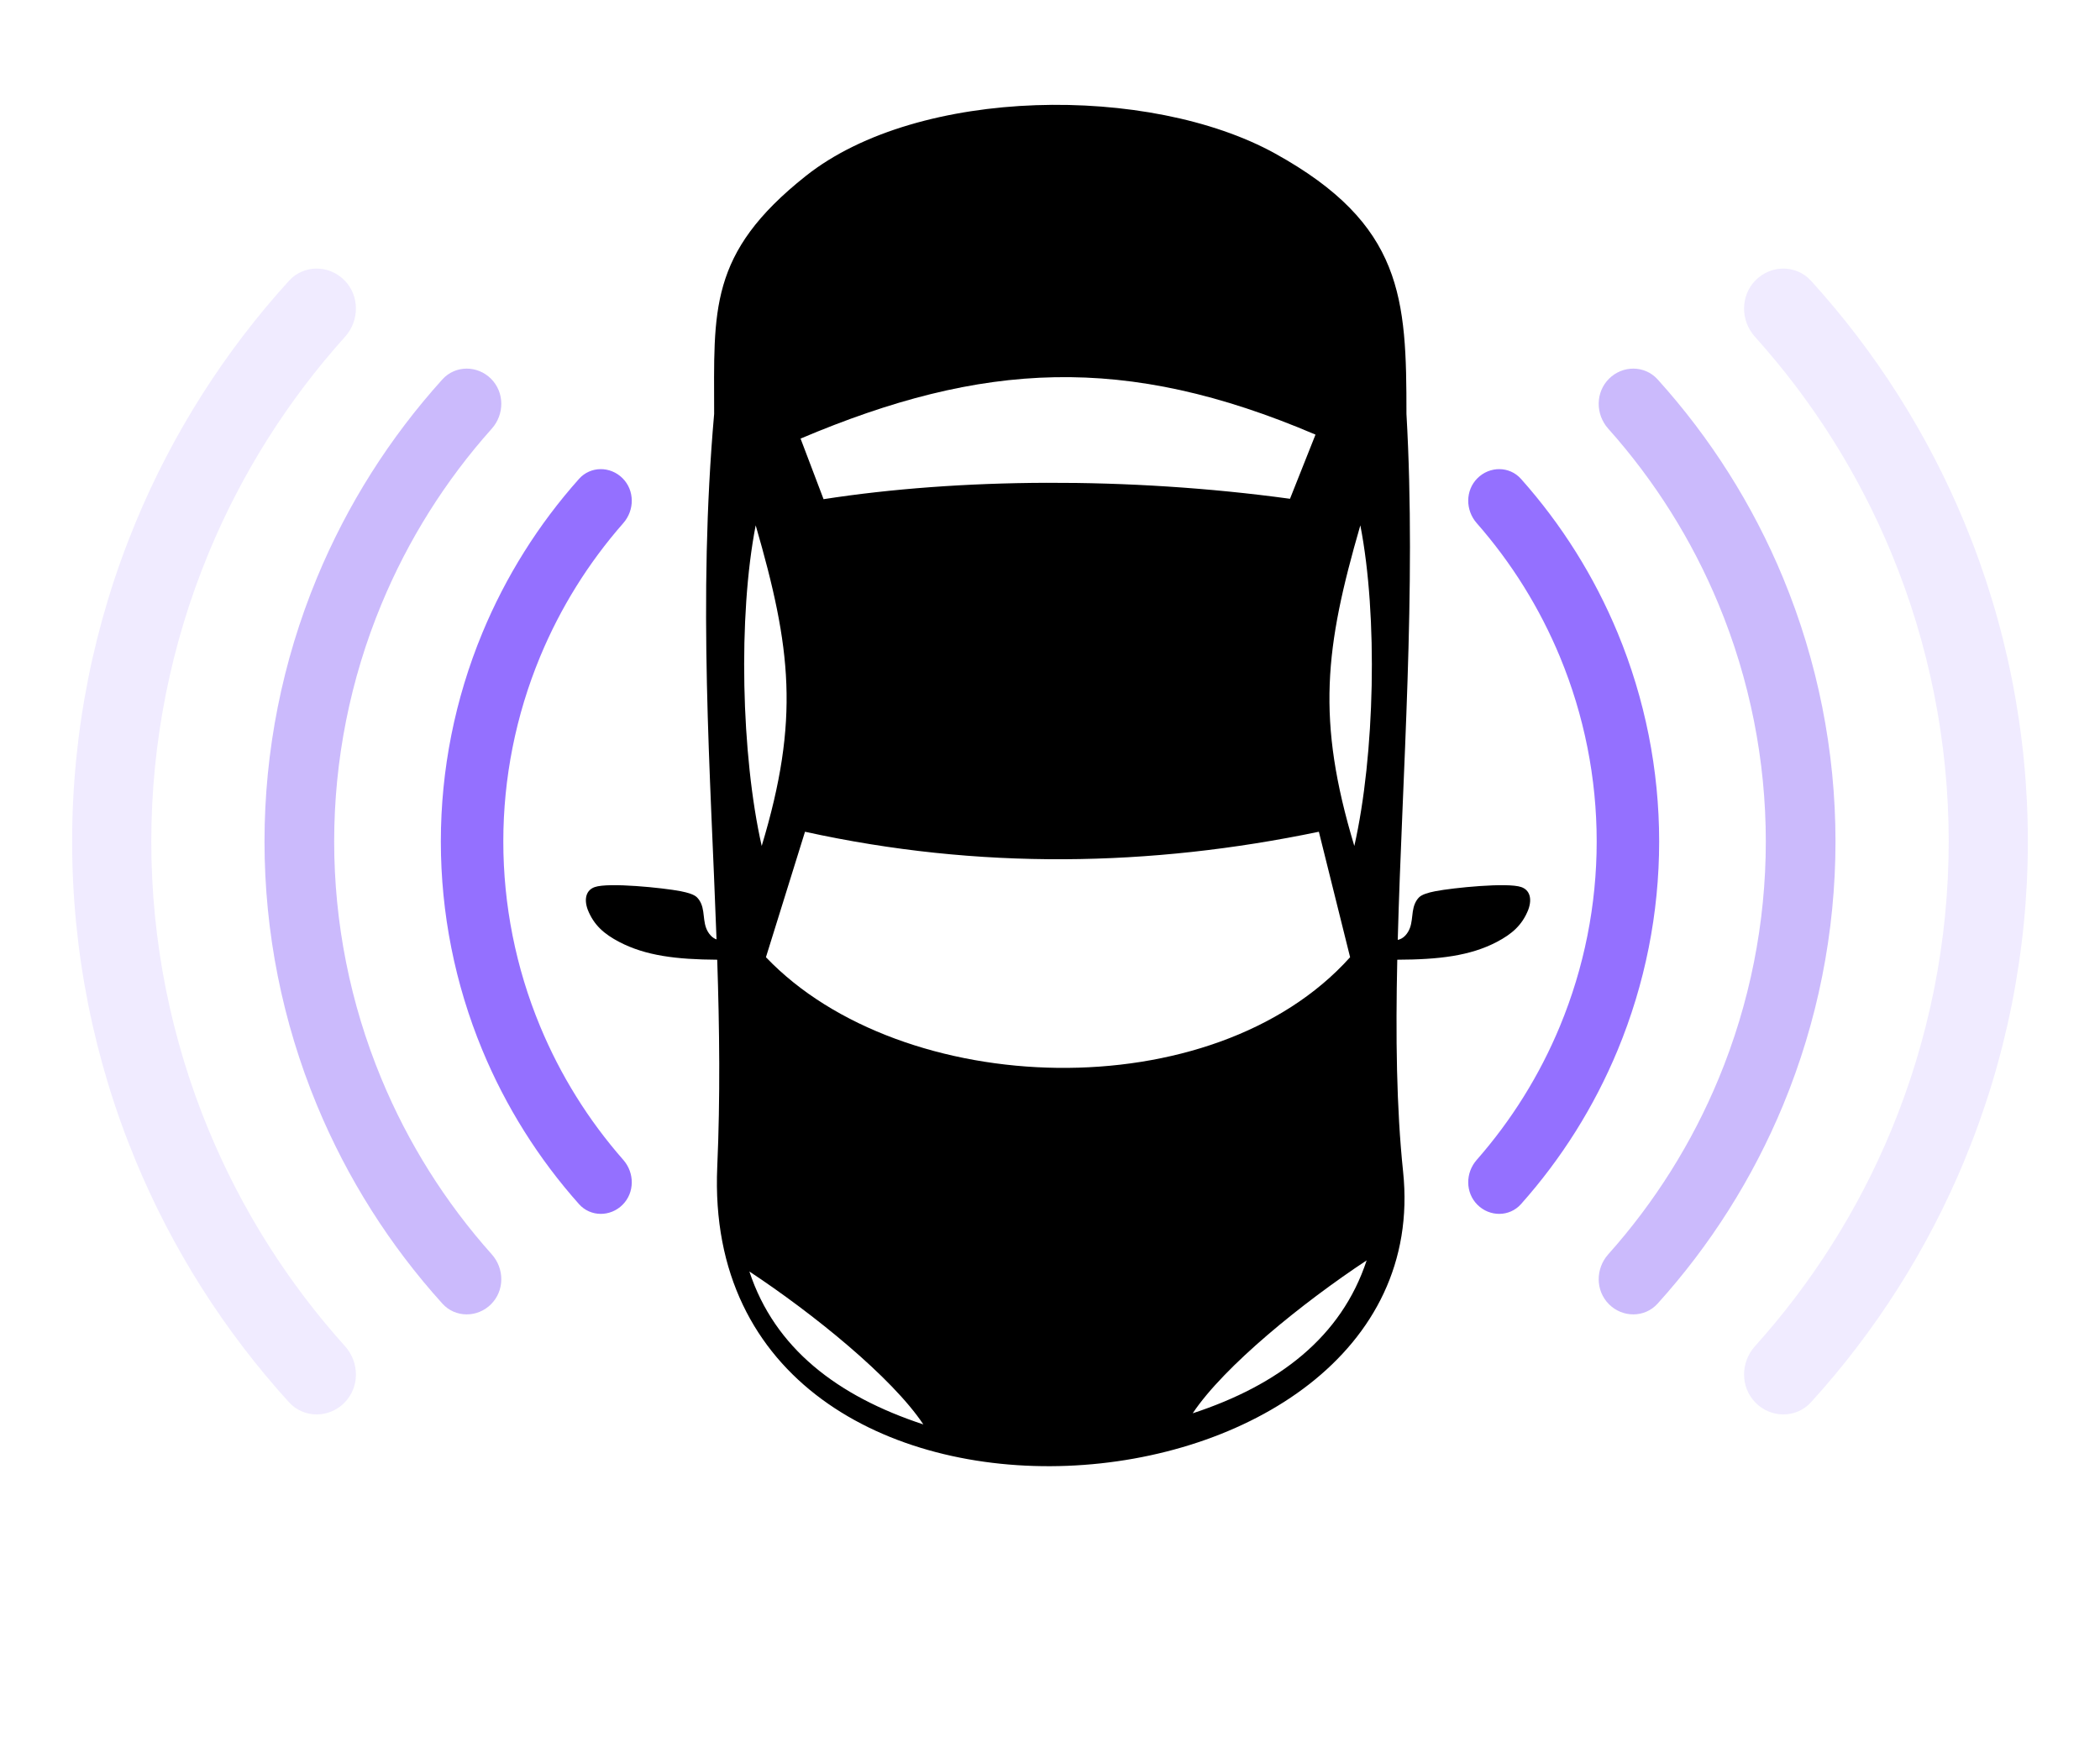 <svg width="131" height="109" viewBox="0 0 131 109" fill="none" xmlns="http://www.w3.org/2000/svg">
<g clip-path="url(#clip0_15863_3812)">
<path fill-rule="evenodd" clip-rule="evenodd" d="M87.527 73.101C87.108 69.102 87.059 64.631 87.163 59.875C89.757 59.866 91.713 59.636 93.374 58.765C94.309 58.274 94.954 57.724 95.338 56.75C95.596 56.037 95.406 55.521 94.903 55.344C94.051 55.04 90.637 55.389 89.546 55.599C89.08 55.689 88.692 55.811 88.52 55.986C88.416 56.09 88.332 56.218 88.266 56.369C87.985 57.02 88.222 57.768 87.659 58.372C87.521 58.518 87.367 58.599 87.193 58.639C87.468 48.322 88.364 36.764 87.736 25.821C87.736 18.622 87.547 14.001 79.54 9.576C71.725 5.258 57.31 5.394 50.276 10.971C44.161 15.819 44.549 19.383 44.549 25.821C43.524 37.49 44.321 48.134 44.698 58.608C44.568 58.561 44.449 58.486 44.342 58.372C43.778 57.768 44.016 57.02 43.735 56.369C43.669 56.218 43.584 56.09 43.48 55.986C43.309 55.811 42.92 55.689 42.455 55.599C41.364 55.389 37.95 55.04 37.098 55.344C36.594 55.521 36.404 56.037 36.662 56.75C37.047 57.724 37.692 58.274 38.627 58.765C40.267 59.624 42.195 59.86 44.741 59.875C44.883 64.185 44.934 68.471 44.743 72.793C43.565 99.514 89.894 95.721 87.527 73.101ZM74.402 88.173C79.757 86.412 83.672 83.428 85.254 78.632C81.286 81.254 76.37 85.221 74.402 88.173ZM57.599 88.866C52.244 87.105 48.327 84.121 46.747 79.325C50.715 81.947 55.631 85.914 57.599 88.866ZM82.062 27.115L80.471 31.118C70.332 29.732 59.785 29.838 51.375 31.143L49.94 27.362C61.284 22.561 70.179 22.038 82.062 27.115ZM47.141 32.775C46.036 38.431 46.236 47.134 47.516 52.778C49.899 44.879 49.356 40.421 47.141 32.775ZM82.272 51.891L84.221 59.719C75.668 69.252 56.251 68.593 47.78 59.719L50.217 51.891C61.071 54.274 71.742 54.082 82.272 51.891ZM84.859 32.775C85.964 38.431 85.764 47.134 84.484 52.778C82.104 44.879 82.645 40.421 84.859 32.775Z" fill="black"/>
</g>
<path d="M38.836 29.836C38.075 29.075 36.837 29.072 36.121 29.875C33.588 32.715 31.548 35.965 30.088 39.489C28.379 43.614 27.5 48.035 27.5 52.5C27.5 56.965 28.379 61.386 30.088 65.511C31.548 69.035 33.589 72.284 36.121 75.125C36.837 75.928 38.075 75.925 38.836 75.164C39.597 74.403 39.592 73.173 38.882 72.364C36.708 69.889 34.953 67.071 33.689 64.02C32.176 60.368 31.397 56.453 31.397 52.5C31.397 48.547 32.176 44.632 33.689 40.98C34.953 37.929 36.708 35.111 38.882 32.636C39.592 31.827 39.597 30.597 38.836 29.836Z" fill="#7A4DFF" fill-opacity="0.8"/>
<path d="M92.164 75.164C92.925 75.925 94.163 75.928 94.879 75.125C97.412 72.284 99.452 69.035 100.912 65.511C102.621 61.386 103.5 56.965 103.5 52.5C103.5 48.035 102.621 43.614 100.912 39.489C99.452 35.965 97.412 32.715 94.879 29.875C94.163 29.072 92.925 29.075 92.164 29.836C91.403 30.597 91.408 31.827 92.118 32.636C94.292 35.111 96.047 37.929 97.311 40.98C98.824 44.632 99.603 48.547 99.603 52.5C99.603 56.453 98.824 60.368 97.311 64.02C96.047 67.071 94.292 69.889 92.118 72.364C91.408 73.173 91.403 74.403 92.164 75.164Z" fill="#7A4DFF" fill-opacity="0.8"/>
<path d="M30.631 23.631C29.782 22.782 28.402 22.779 27.597 23.669C24.305 27.313 21.657 31.498 19.773 36.045C17.612 41.262 16.5 46.853 16.5 52.5C16.5 58.147 17.612 63.738 19.773 68.955C21.657 73.502 24.305 77.687 27.597 81.331C28.402 82.221 29.782 82.218 30.631 81.369C31.48 80.52 31.475 79.148 30.675 78.253C27.783 75.016 25.454 71.312 23.789 67.292C21.846 62.602 20.846 57.576 20.846 52.5C20.846 47.424 21.846 42.398 23.789 37.708C25.454 33.688 27.783 29.984 30.675 26.747C31.475 25.852 31.48 24.48 30.631 23.631Z" fill="#7D53F8" fill-opacity="0.4"/>
<path d="M100.369 81.369C101.218 82.218 102.598 82.221 103.403 81.331C106.696 77.687 109.343 73.502 111.227 68.955C113.388 63.738 114.5 58.147 114.5 52.5C114.5 46.853 113.388 41.262 111.227 36.045C109.343 31.498 106.696 27.313 103.403 23.669C102.598 22.779 101.218 22.782 100.369 23.631C99.52 24.48 99.525 25.852 100.325 26.747C103.217 29.984 105.546 33.688 107.211 37.708C109.154 42.398 110.153 47.424 110.153 52.5C110.154 57.576 109.154 62.602 107.211 67.292C105.546 71.312 103.217 75.016 100.325 78.253C99.525 79.148 99.52 80.52 100.369 81.369Z" fill="#7D53F8" fill-opacity="0.4"/>
<path d="M21.476 17.476C20.512 16.512 18.944 16.508 18.027 17.517C13.995 21.951 10.756 27.053 8.458 32.6C5.845 38.909 4.5 45.671 4.5 52.5C4.5 59.329 5.845 66.091 8.458 72.4C10.756 77.947 13.995 83.049 18.027 87.483C18.944 88.492 20.512 88.488 21.476 87.524C22.44 86.56 22.435 85.001 21.523 83.987C17.947 80.015 15.07 75.459 13.02 70.51C10.655 64.8 9.438 58.68 9.438 52.5C9.438 46.32 10.655 40.2 13.02 34.49C15.07 29.541 17.947 24.985 21.523 21.013C22.435 19.999 22.44 18.44 21.476 17.476Z" fill="#7A4DFF" fill-opacity="0.11"/>
<path d="M109.524 87.524C110.488 88.488 112.056 88.492 112.973 87.483C117.005 83.049 120.244 77.947 122.542 72.4C125.155 66.091 126.5 59.329 126.5 52.5C126.5 45.671 125.155 38.909 122.542 32.6C120.244 27.053 117.005 21.951 112.973 17.517C112.056 16.508 110.488 16.512 109.524 17.476C108.56 18.44 108.565 19.999 109.477 21.013C113.053 24.985 115.93 29.541 117.98 34.49C120.345 40.2 121.562 46.32 121.562 52.5C121.562 58.68 120.345 64.8 117.98 70.51C115.93 75.459 113.053 80.015 109.477 83.987C108.565 85.001 108.56 86.56 109.524 87.524Z" fill="#7A4DFF" fill-opacity="0.11"/>
<defs>
<clipPath id="clip0_15863_3812">
<rect width="59" height="85" fill="white" transform="translate(95.5 91.5) rotate(-180)"/>
</clipPath>
</defs>
</svg>
